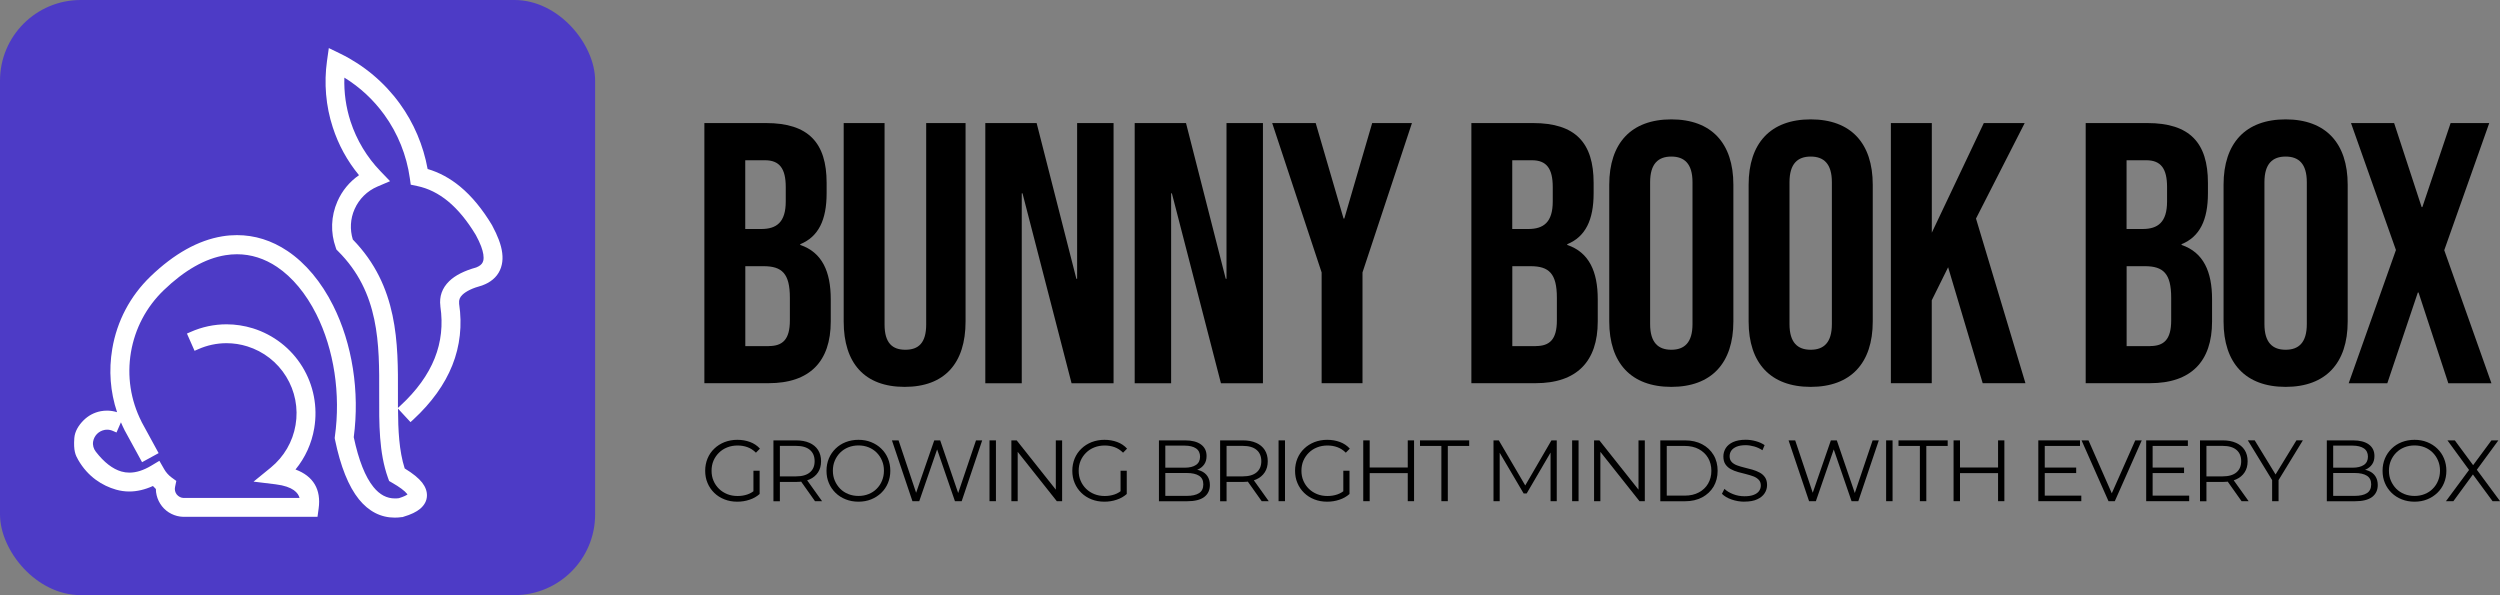 <svg xmlns="http://www.w3.org/2000/svg" id="Layer_2" data-name="Layer 2" viewBox="0 0 400 95.22"><rect x="0" y="0" width="400" height="95.22" fill="#808080" stroke="none"/><defs><style>      .cls-1 {        fill: #fff;      }      .cls-2 {        fill: #4d3bc6;      }    </style></defs><g id="Layer_1-2" data-name="Layer 1"><g><g><path d="M112.7,19.69h9.87c6.78,0,9.69,3.15,9.69,9.57v1.66c0,4.28-1.31,6.96-4.22,8.15v.12c3.51,1.19,4.88,4.28,4.88,8.68v3.57c0,6.42-3.39,9.87-9.93,9.87h-10.29V19.69Zm9.1,16.95c2.44,0,3.92-1.07,3.92-4.4v-2.32c0-2.97-1.01-4.28-3.33-4.28h-3.15v11h2.56Zm1.19,18.73c2.2,0,3.39-1.01,3.39-4.1v-3.63c0-3.87-1.25-5.05-4.22-5.05h-2.91v12.79h3.75Z"></path><path d="M134.99,51.44V19.69h6.54V51.92c0,2.97,1.25,4.04,3.33,4.04s3.33-1.07,3.33-4.04V19.69h6.3v31.75c0,6.66-3.33,10.46-9.75,10.46s-9.75-3.8-9.75-10.46Z"></path><path d="M157.65,19.69h8.21l6.36,24.92h.12V19.69h5.83V61.32h-6.72l-7.85-30.39h-.12v30.39h-5.83V19.69Z"></path><path d="M181.55,19.69h8.21l6.36,24.92h.12V19.69h5.83V61.32h-6.72l-7.85-30.39h-.12v30.39h-5.83V19.69Z"></path><path d="M211.46,43.59l-7.91-23.9h6.96l4.46,15.28h.12l4.46-15.28h6.36l-7.91,23.9v17.72h-6.54v-17.72Z"></path><path d="M235.42,19.69h9.87c6.78,0,9.69,3.15,9.69,9.57v1.66c0,4.28-1.31,6.96-4.22,8.15v.12c3.51,1.19,4.88,4.28,4.88,8.68v3.57c0,6.42-3.39,9.87-9.93,9.87h-10.29V19.69Zm9.1,16.95c2.44,0,3.92-1.07,3.92-4.4v-2.32c0-2.97-1.01-4.28-3.33-4.28h-3.15v11h2.56Zm1.19,18.73c2.2,0,3.39-1.01,3.39-4.1v-3.63c0-3.87-1.25-5.05-4.22-5.05h-2.91v12.79h3.75Z"></path><path d="M257.48,51.44V29.56c0-6.66,3.51-10.46,9.93-10.46s9.93,3.8,9.93,10.46v21.88c0,6.66-3.51,10.46-9.93,10.46s-9.93-3.8-9.93-10.46Zm13.32,.42V29.15c0-2.97-1.31-4.1-3.39-4.1s-3.39,1.13-3.39,4.1v22.71c0,2.97,1.31,4.1,3.39,4.1s3.39-1.13,3.39-4.1Z"></path><path d="M279.78,51.44V29.56c0-6.66,3.51-10.46,9.93-10.46s9.93,3.8,9.93,10.46v21.88c0,6.66-3.51,10.46-9.93,10.46s-9.93-3.8-9.93-10.46Zm13.32,.42V29.15c0-2.97-1.31-4.1-3.39-4.1s-3.39,1.13-3.39,4.1v22.71c0,2.97,1.31,4.1,3.39,4.1s3.39-1.13,3.39-4.1Z"></path><path d="M302.55,19.69h6.54v17.54l8.32-17.54h6.54l-7.79,15.28,7.91,26.34h-6.84l-5.53-18.55-2.62,5.29v13.26h-6.54V19.69Z"></path><path d="M333.71,19.69h9.87c6.78,0,9.69,3.15,9.69,9.57v1.66c0,4.28-1.31,6.96-4.22,8.15v.12c3.51,1.19,4.88,4.28,4.88,8.68v3.57c0,6.42-3.39,9.87-9.93,9.87h-10.29V19.69Zm9.1,16.95c2.44,0,3.92-1.07,3.92-4.4v-2.32c0-2.97-1.01-4.28-3.33-4.28h-3.15v11h2.56Zm1.19,18.73c2.2,0,3.39-1.01,3.39-4.1v-3.63c0-3.87-1.25-5.05-4.22-5.05h-2.91v12.79h3.75Z"></path><path d="M355.77,51.44V29.56c0-6.66,3.51-10.46,9.93-10.46s9.93,3.8,9.93,10.46v21.88c0,6.66-3.51,10.46-9.93,10.46s-9.93-3.8-9.93-10.46Zm13.32,.42V29.15c0-2.97-1.31-4.1-3.39-4.1s-3.39,1.13-3.39,4.1v22.71c0,2.97,1.31,4.1,3.39,4.1s3.39-1.13,3.39-4.1Z"></path><path d="M383.36,40.03l-7.2-20.34h6.9l4.4,13.44h.12l4.52-13.44h6.18l-7.2,20.34,7.55,21.29h-6.9l-4.76-14.51h-.12l-4.88,14.51h-6.18l7.55-21.29Z"></path></g><g><path d="M117.96,80.27c-.74,0-1.42-.12-2.05-.37-.63-.25-1.17-.59-1.63-1.04-.46-.45-.82-.97-1.07-1.57-.26-.6-.38-1.26-.38-1.97s.13-1.37,.38-1.97c.25-.6,.61-1.13,1.08-1.57,.46-.45,1.01-.79,1.63-1.04,.63-.24,1.31-.37,2.05-.37s1.42,.12,2.04,.35c.62,.23,1.14,.58,1.58,1.06l-.64,.65c-.41-.41-.86-.7-1.35-.88-.49-.18-1.02-.27-1.58-.27-.6,0-1.16,.1-1.66,.3-.51,.2-.95,.48-1.32,.85-.38,.37-.67,.79-.88,1.28-.21,.49-.31,1.02-.31,1.61s.1,1.11,.31,1.6c.21,.49,.5,.92,.88,1.29,.38,.37,.82,.65,1.32,.85,.5,.2,1.05,.3,1.65,.3,.56,0,1.08-.08,1.58-.25,.5-.17,.95-.45,1.37-.85l.58,.78c-.46,.41-1.01,.72-1.63,.92-.62,.21-1.27,.31-1.95,.31Zm2.59-1.36v-3.59h.99v3.71l-.99-.12Z"></path><path d="M123.75,80.19v-9.73h3.64c.82,0,1.53,.13,2.13,.4,.59,.26,1.05,.64,1.37,1.14s.48,1.1,.48,1.8-.16,1.28-.48,1.77-.78,.88-1.37,1.14c-.59,.26-1.3,.4-2.13,.4h-3.07l.46-.47v3.56h-1.03Zm1.03-3.48l-.46-.49h3.04c.97,0,1.71-.21,2.22-.64s.76-1.02,.76-1.79-.25-1.38-.76-1.81c-.51-.43-1.24-.64-2.22-.64h-3.04l.46-.49v5.85Zm5.62,3.48l-2.5-3.53h1.11l2.52,3.53h-1.13Z"></path><path d="M137.36,80.27c-.73,0-1.41-.12-2.04-.37-.63-.25-1.17-.59-1.63-1.04s-.82-.97-1.07-1.57c-.26-.6-.38-1.25-.38-1.97s.13-1.37,.38-1.97c.25-.6,.61-1.12,1.07-1.57s1-.8,1.62-1.04c.62-.24,1.3-.37,2.04-.37s1.41,.12,2.03,.37c.62,.25,1.16,.59,1.62,1.04,.46,.44,.82,.97,1.07,1.57,.25,.6,.38,1.26,.38,1.97s-.13,1.37-.38,1.97c-.25,.6-.61,1.13-1.07,1.57-.46,.44-1,.79-1.62,1.04-.62,.25-1.3,.37-2.03,.37Zm0-.92c.58,0,1.12-.1,1.62-.3s.93-.48,1.29-.85c.37-.37,.65-.79,.85-1.28,.2-.49,.31-1.02,.31-1.61s-.1-1.12-.31-1.61c-.2-.49-.49-.91-.85-1.28-.37-.37-.8-.65-1.29-.85-.5-.2-1.04-.3-1.62-.3s-1.13,.1-1.63,.3c-.5,.2-.93,.48-1.3,.85-.37,.37-.65,.79-.86,1.28-.21,.49-.31,1.02-.31,1.61s.1,1.11,.31,1.6c.21,.49,.5,.92,.86,1.29,.37,.37,.8,.65,1.3,.85s1.04,.3,1.63,.3Z"></path><path d="M145.99,80.19l-3.28-9.73h1.06l3.07,9.16h-.53l3.17-9.16h.95l3.13,9.16h-.5l3.1-9.16h.99l-3.28,9.73h-1.08l-2.99-8.69h.28l-3,8.69h-1.07Z"></path><path d="M158.32,80.19v-9.73h1.03v9.73h-1.03Z"></path><path d="M161.82,80.19v-9.73h.85l6.71,8.45h-.45v-8.45h1.01v9.73h-.85l-6.7-8.45h.44v8.45h-1.03Z"></path><path d="M176.7,80.27c-.74,0-1.42-.12-2.05-.37-.63-.25-1.17-.59-1.63-1.04-.46-.45-.82-.97-1.07-1.57-.26-.6-.38-1.26-.38-1.97s.13-1.37,.38-1.97c.25-.6,.61-1.13,1.08-1.57,.46-.45,1.01-.79,1.63-1.04,.63-.24,1.31-.37,2.05-.37s1.42,.12,2.04,.35c.62,.23,1.14,.58,1.58,1.06l-.64,.65c-.41-.41-.86-.7-1.35-.88-.49-.18-1.02-.27-1.58-.27-.6,0-1.16,.1-1.66,.3-.51,.2-.95,.48-1.32,.85-.38,.37-.67,.79-.88,1.28-.21,.49-.31,1.02-.31,1.61s.1,1.11,.31,1.6c.21,.49,.5,.92,.88,1.29,.38,.37,.82,.65,1.32,.85,.5,.2,1.05,.3,1.65,.3,.56,0,1.08-.08,1.58-.25,.5-.17,.95-.45,1.37-.85l.58,.78c-.46,.41-1.01,.72-1.63,.92-.62,.21-1.27,.31-1.95,.31Zm2.59-1.36v-3.59h.99v3.71l-.99-.12Z"></path><path d="M185.43,80.19v-9.73h4.2c1.08,0,1.93,.22,2.52,.65,.6,.44,.9,1.05,.9,1.85,0,.53-.12,.97-.37,1.33s-.58,.63-1,.82c-.42,.19-.88,.28-1.38,.28l.24-.33c.62,0,1.16,.1,1.61,.29,.45,.19,.8,.47,1.05,.85,.25,.38,.38,.84,.38,1.4,0,.82-.3,1.46-.91,1.92-.61,.46-1.52,.68-2.75,.68h-4.48Zm1.03-.85h3.43c.85,0,1.51-.15,1.96-.44,.45-.29,.68-.76,.68-1.4s-.23-1.09-.68-1.38c-.45-.29-1.11-.44-1.96-.44h-3.55v-.85h3.21c.78,0,1.38-.15,1.81-.44s.65-.74,.65-1.32-.22-1.04-.65-1.33c-.43-.29-1.04-.44-1.81-.44h-3.1v8.04Z"></path><path d="M195.22,80.19v-9.73h3.64c.82,0,1.53,.13,2.13,.4,.59,.26,1.05,.64,1.37,1.14s.48,1.1,.48,1.8-.16,1.28-.48,1.77-.78,.88-1.37,1.14c-.59,.26-1.3,.4-2.13,.4h-3.07l.46-.47v3.56h-1.03Zm1.03-3.48l-.46-.49h3.04c.97,0,1.71-.21,2.22-.64s.76-1.02,.76-1.79-.25-1.38-.76-1.81c-.51-.43-1.24-.64-2.22-.64h-3.04l.46-.49v5.85Zm5.62,3.48l-2.5-3.53h1.11l2.52,3.53h-1.13Z"></path><path d="M204.57,80.19v-9.73h1.03v9.73h-1.03Z"></path><path d="M212.34,80.27c-.74,0-1.42-.12-2.05-.37-.63-.25-1.17-.59-1.63-1.04-.46-.45-.82-.97-1.07-1.57-.26-.6-.38-1.26-.38-1.97s.13-1.37,.38-1.97c.25-.6,.61-1.13,1.08-1.57,.46-.45,1.01-.79,1.63-1.04,.63-.24,1.31-.37,2.05-.37s1.42,.12,2.04,.35c.62,.23,1.14,.58,1.58,1.06l-.64,.65c-.41-.41-.86-.7-1.35-.88-.49-.18-1.02-.27-1.58-.27-.6,0-1.16,.1-1.66,.3-.51,.2-.95,.48-1.32,.85-.38,.37-.67,.79-.88,1.28-.21,.49-.31,1.02-.31,1.61s.1,1.11,.31,1.6c.21,.49,.5,.92,.88,1.29,.38,.37,.82,.65,1.32,.85,.5,.2,1.05,.3,1.65,.3,.56,0,1.08-.08,1.58-.25,.5-.17,.95-.45,1.37-.85l.58,.78c-.46,.41-1.01,.72-1.63,.92-.62,.21-1.27,.31-1.95,.31Zm2.59-1.36v-3.59h.99v3.71l-.99-.12Z"></path><path d="M219.15,80.19h-1.03v-9.73h1.03v9.73Zm6.19-4.49h-6.3v-.9h6.3v.9Zm-.1-5.24h1.01v9.73h-1.01v-9.73Z"></path><path d="M230.62,80.19v-8.84h-3.42v-.89h7.87v.89h-3.42v8.84h-1.03Z"></path><path d="M238.96,80.19v-9.73h.85l4.45,7.59h-.44l4.41-7.59h.85v9.73h-.99v-8.19h.24l-4.06,6.95h-.49l-4.09-6.95h.26v8.19h-.99Z"></path><path d="M251.54,80.19v-9.73h1.03v9.73h-1.03Z"></path><path d="M255.05,80.19v-9.73h.85l6.71,8.45h-.45v-8.45h1.01v9.73h-.85l-6.7-8.45h.44v8.45h-1.03Z"></path><path d="M265.65,80.19v-9.73h3.96c1.04,0,1.95,.21,2.73,.62,.78,.41,1.39,.98,1.83,1.72,.44,.73,.65,1.58,.65,2.53s-.22,1.8-.65,2.53c-.44,.73-1.05,1.3-1.83,1.72-.78,.41-1.69,.62-2.73,.62h-3.96Zm1.03-.89h2.88c.86,0,1.61-.17,2.25-.51,.63-.34,1.13-.8,1.48-1.4,.35-.6,.53-1.29,.53-2.06s-.18-1.48-.53-2.07-.85-1.06-1.48-1.4c-.64-.34-1.38-.51-2.25-.51h-2.88v7.95Z"></path><path d="M279.13,80.27c-.72,0-1.42-.12-2.08-.35s-1.17-.54-1.54-.91l.4-.79c.34,.33,.8,.61,1.38,.84,.58,.23,1.19,.34,1.83,.34s1.11-.08,1.49-.23c.38-.15,.67-.36,.85-.62s.27-.55,.27-.86c0-.38-.11-.69-.33-.92-.22-.23-.5-.42-.85-.55-.35-.13-.74-.25-1.17-.36-.43-.1-.85-.21-1.28-.33s-.82-.27-1.17-.47c-.36-.19-.64-.45-.86-.77-.22-.32-.33-.74-.33-1.26,0-.48,.13-.92,.38-1.33,.25-.4,.65-.73,1.17-.97,.53-.24,1.2-.37,2.03-.37,.55,0,1.09,.08,1.63,.23s1,.36,1.39,.63l-.35,.82c-.42-.28-.86-.48-1.33-.61-.47-.13-.92-.2-1.36-.2-.58,0-1.07,.08-1.45,.24-.38,.16-.66,.37-.84,.63-.18,.26-.27,.56-.27,.9,0,.38,.11,.69,.33,.92,.22,.23,.51,.41,.86,.54,.36,.13,.75,.25,1.17,.35,.43,.1,.85,.21,1.27,.33,.42,.12,.81,.28,1.17,.47,.36,.19,.64,.44,.86,.76,.22,.32,.33,.73,.33,1.24,0,.47-.13,.91-.39,1.31-.26,.4-.66,.73-1.19,.97-.53,.25-1.22,.37-2.05,.37Z"></path><path d="M289.45,80.19l-3.28-9.73h1.06l3.07,9.16h-.53l3.17-9.16h.95l3.13,9.16h-.5l3.1-9.16h.99l-3.28,9.73h-1.08l-2.99-8.69h.28l-3,8.69h-1.07Z"></path><path d="M301.78,80.19v-9.73h1.03v9.73h-1.03Z"></path><path d="M307.18,80.19v-8.84h-3.42v-.89h7.87v.89h-3.42v8.84h-1.03Z"></path><path d="M313.6,80.19h-1.03v-9.73h1.03v9.73Zm6.19-4.49h-6.3v-.9h6.3v.9Zm-.1-5.24h1.01v9.73h-1.01v-9.73Z"></path><path d="M327.16,79.3h5.85v.89h-6.88v-9.73h6.67v.89h-5.64v7.95Zm-.11-4.49h5.14v.88h-5.14v-.88Z"></path><path d="M337.36,80.19l-4.31-9.73h1.11l4.03,9.16h-.61l4.06-9.16h1.04l-4.31,9.73h-1.01Z"></path><path d="M344.42,79.3h5.85v.89h-6.88v-9.73h6.67v.89h-5.64v7.95Zm-.11-4.49h5.14v.88h-5.14v-.88Z"></path><path d="M352,80.19v-9.73h3.64c.82,0,1.53,.13,2.13,.4,.59,.26,1.05,.64,1.37,1.14s.48,1.1,.48,1.8-.16,1.28-.48,1.77-.78,.88-1.37,1.14c-.59,.26-1.3,.4-2.13,.4h-3.07l.46-.47v3.56h-1.03Zm1.03-3.48l-.46-.49h3.04c.97,0,1.71-.21,2.22-.64s.76-1.02,.76-1.79-.25-1.38-.76-1.81c-.51-.43-1.24-.64-2.22-.64h-3.04l.46-.49v5.85Zm5.62,3.48l-2.5-3.53h1.11l2.52,3.53h-1.13Z"></path><path d="M363.54,80.19v-3.62l.24,.64-4.13-6.76h1.1l3.63,5.94h-.58l3.63-5.94h1.03l-4.13,6.76,.24-.64v3.62h-1.01Z"></path><path d="M372.29,80.19v-9.73h4.2c1.08,0,1.93,.22,2.52,.65,.6,.44,.9,1.05,.9,1.85,0,.53-.12,.97-.37,1.33s-.58,.63-1,.82c-.42,.19-.88,.28-1.38,.28l.24-.33c.62,0,1.16,.1,1.61,.29,.45,.19,.8,.47,1.05,.85,.25,.38,.38,.84,.38,1.4,0,.82-.3,1.46-.91,1.92-.61,.46-1.52,.68-2.75,.68h-4.48Zm1.03-.85h3.43c.85,0,1.51-.15,1.96-.44,.45-.29,.68-.76,.68-1.4s-.23-1.09-.68-1.38c-.45-.29-1.11-.44-1.96-.44h-3.55v-.85h3.21c.78,0,1.38-.15,1.81-.44s.65-.74,.65-1.32-.22-1.04-.65-1.33c-.43-.29-1.04-.44-1.81-.44h-3.1v8.04Z"></path><path d="M386.33,80.27c-.73,0-1.41-.12-2.04-.37-.63-.25-1.17-.59-1.63-1.04s-.82-.97-1.07-1.57c-.26-.6-.38-1.25-.38-1.97s.13-1.37,.38-1.97c.25-.6,.61-1.12,1.07-1.57s1-.8,1.62-1.04c.62-.24,1.3-.37,2.04-.37s1.41,.12,2.03,.37c.62,.25,1.16,.59,1.62,1.04,.46,.44,.82,.97,1.07,1.57,.25,.6,.38,1.26,.38,1.97s-.13,1.37-.38,1.97c-.25,.6-.61,1.13-1.07,1.57-.46,.44-1,.79-1.62,1.04-.62,.25-1.3,.37-2.03,.37Zm0-.92c.58,0,1.12-.1,1.62-.3s.93-.48,1.29-.85c.37-.37,.65-.79,.85-1.28,.2-.49,.31-1.02,.31-1.61s-.1-1.12-.31-1.61c-.2-.49-.49-.91-.85-1.28-.37-.37-.8-.65-1.29-.85-.5-.2-1.04-.3-1.62-.3s-1.13,.1-1.63,.3c-.5,.2-.93,.48-1.3,.85-.37,.37-.65,.79-.86,1.28-.21,.49-.31,1.02-.31,1.61s.1,1.11,.31,1.6c.21,.49,.5,.92,.86,1.29,.37,.37,.8,.65,1.3,.85s1.04,.3,1.63,.3Z"></path><path d="M391.35,80.19l3.99-5.39v.79l-3.75-5.13h1.18l3.16,4.28h-.46s3.16-4.28,3.16-4.28h1.11l-3.71,5.06v-.72l3.98,5.39h-1.2l-3.36-4.57h.43l-3.34,4.57h-1.18Z"></path></g></g><g><rect class="cls-2" x="0" width="95.22" height="95.22" rx="12.91" ry="12.91"></rect><path class="cls-1" d="M79.8,38.34c-.26-.69-.61-1.44-1.03-2.22h0s-.02-.05-.02-.05c-1.55-2.59-3.27-4.68-5.12-6.21-1.61-1.33-3.36-2.28-5.21-2.82-.68-3.76-2.21-7.38-4.46-10.47-2.45-3.38-5.73-6.14-9.48-7.97l-1.87-.91-.29,2.06c-.5,3.54-.19,7.22,.92,10.61,.91,2.82,2.32,5.39,4.2,7.67-1.52,1.05-2.71,2.49-3.46,4.21-1.03,2.35-1.12,4.97-.26,7.37l.11,.32,.25,.25c6.65,6.62,6.62,14.86,6.59,22.83-.02,4.83-.04,9.39,1.4,13.43l.19,.52,.48,.28c1.21,.69,2.02,1.3,2.41,1.8,.02,.02,.04,.05,.05,.07-.21,.15-.61,.36-1.38,.6-.21,.03-.42,.04-.62,.04-1.33,0-2.45-.6-3.44-1.82-1.32-1.62-2.38-4.3-3.16-7.98,.97-7.28-.23-14.96-3.3-21.07-1.89-3.77-4.41-6.78-7.3-8.72-2.52-1.69-5.24-2.54-8.09-2.54-.77,0-1.55,.06-2.33,.19-3.87,.63-7.73,2.79-11.5,6.42-3.25,3.13-5.37,7.14-6.12,11.6-.58,3.43-.32,6.87,.77,10.12-.52-.16-1.05-.25-1.6-.25-.33,0-.67,.03-1,.09-1.07,.2-2.03,.72-2.79,1.49-.76,.77-1.37,1.73-1.45,2.81-.15,2.04,.19,2.74,.62,3.49,1.56,2.72,3.88,4.14,6.05,4.76,.7,.2,1.41,.3,2.13,.3,1.23,0,2.5-.3,3.78-.88,0,.01,.02,.02,.03,.03,.14,.15,.28,.3,.44,.45,0,.34,.04,.67,.12,.99,.15,.64,.44,1.23,.85,1.76,.41,.52,.94,.95,1.52,1.23,.58,.29,1.21,.45,1.87,.47h.03s21.47,0,21.47,0l.18-1.31c.43-3.06-.85-5.21-3.7-6.26,1.56-1.9,2.59-4.17,3-6.62,.57-3.4-.1-6.89-1.91-9.83-1.8-2.93-4.61-5.11-7.91-6.14-1.37-.42-2.79-.64-4.21-.64-1.99,0-3.94,.41-5.77,1.23l-.57,.25,1.22,2.76,.57-.25c1.44-.64,2.97-.97,4.54-.97,1.13,0,2.25,.17,3.33,.51,2.59,.81,4.8,2.52,6.22,4.84,1.42,2.31,1.96,5.06,1.5,7.74-.45,2.68-1.86,5.09-3.96,6.81l-2.76,2.25,3.53,.43c2.85,.35,3.62,1.41,3.83,2.18H29.33c-.19-.01-.37-.06-.55-.15-.19-.1-.36-.23-.5-.4-.13-.16-.22-.36-.27-.57-.05-.21-.05-.42,0-.64l.2-.96-.78-.57c-.24-.18-.46-.38-.65-.6-.2-.22-.37-.46-.51-.71l-.77-1.34-1.32,.79c-1.22,.73-2.38,1.1-3.47,1.1-.44,0-.87-.06-1.29-.18-1.39-.4-2.77-1.46-4.09-3.17-.36-.46-.53-1.05-.43-1.62,0,0,0,0,0-.01,.08-.46,.3-.88,.62-1.21,.33-.33,.74-.55,1.2-.64,.14-.03,.29-.04,.43-.04,.32,0,.63,.07,.92,.2l.57,.25,.71-1.63c.18,.42,.37,.84,.58,1.25v.03s.03,.03,.03,.03l2.77,5.07,2.65-1.45-2.74-5.02v-.02c-1.75-3.45-2.33-7.28-1.69-11.1,.65-3.81,2.46-7.24,5.24-9.92,3.32-3.2,6.64-5.09,9.89-5.61,.61-.1,1.23-.15,1.83-.15,2.25,0,4.41,.68,6.42,2.03,2.45,1.65,4.62,4.26,6.28,7.56,2.84,5.66,3.92,12.79,2.97,19.57l-.03,.25,.05,.26c.88,4.28,2.17,7.48,3.82,9.53,1.58,1.95,3.51,2.94,5.74,2.94,.39,0,.79-.03,1.19-.09h.09s.12-.05,.12-.05c1.19-.35,2.06-.77,2.67-1.28,.68-.58,1.05-1.27,1.08-2.05,.03-.72-.23-1.44-.77-2.14-.57-.72-1.48-1.46-2.79-2.26-.9-2.83-1.05-6.09-1.07-9.57l2,2.16,.46-.42c2.91-2.69,5.01-5.61,6.23-8.67,1.24-3.11,1.6-6.42,1.09-9.84v-.08c-.06-.53,.11-.97,.52-1.36,.6-.58,1.63-1.08,3.08-1.47l.07-.02,.07-.03c.3-.11,.58-.24,.82-.37,1.23-.67,1.99-1.67,2.27-2.95,.25-1.12,.09-2.46-.48-3.96Zm-16.13,26.92c0-.73,0-1.47,0-2.22h0c.03-8.1,.06-17.26-7.22-24.72-.49-1.6-.4-3.32,.28-4.85,.72-1.64,2.02-2.92,3.66-3.62l2.02-.86-1.53-1.59c-2.17-2.24-3.82-4.99-4.79-7.96-.74-2.28-1.07-4.64-.99-7.02,2.5,1.54,4.65,3.54,6.39,5.94,2.16,2.98,3.57,6.49,4.08,10.13l.15,1.06,1.05,.22c1.74,.36,3.39,1.18,4.92,2.44,1.59,1.31,3.08,3.13,4.44,5.39,.36,.67,.65,1.27,.85,1.81,.35,.95,.47,1.71,.35,2.27-.09,.4-.33,.7-.77,.94-.12,.07-.24,.12-.36,.17-1.92,.53-3.38,1.27-4.33,2.2-1.13,1.1-1.61,2.45-1.41,3.99h0s0,.06,0,.06c.43,2.9,.13,5.68-.91,8.28-1.05,2.64-2.89,5.19-5.47,7.57l-.41,.38Z"></path></g></g></svg>